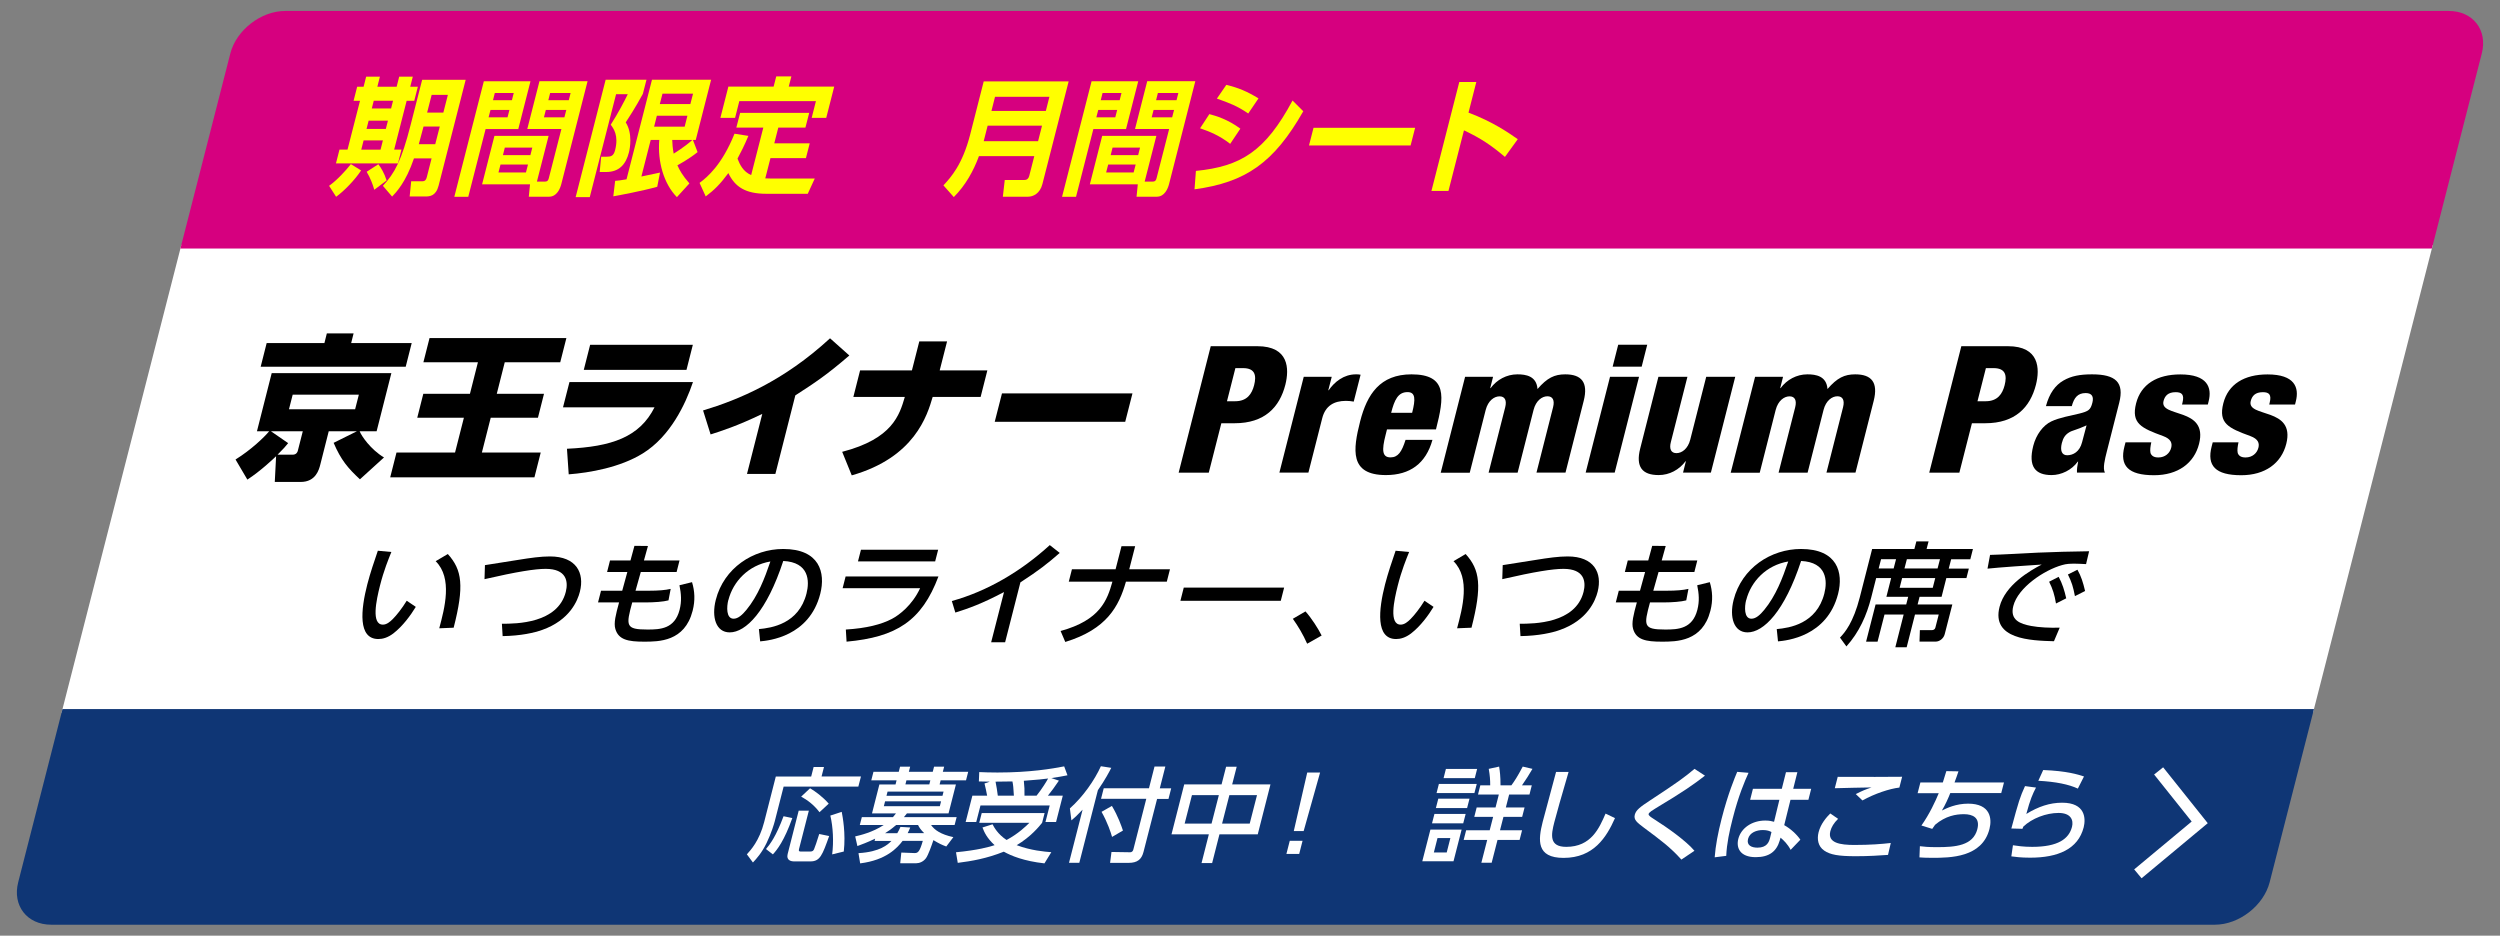 <?xml version="1.0" encoding="UTF-8"?>
<svg id="_レイヤー_1" xmlns="http://www.w3.org/2000/svg" width="342" height="128" version="1.1" viewBox="0 0 342 128">
  <rect x="0" y="0" width="342" height="128" fill="#808080" stroke="none"/>
  <!-- Generator: Adobe Illustrator 29.7.1, SVG Export Plug-In . SVG Version: 2.1.1 Build 8)  -->
  <defs>
    <style>
      .st0 {
        fill: #0f3675;
      }

      .st1 {
        fill: #fff;
      }

      .st2 {
        fill: #ff0;
      }

      .st3 {
        fill: none;
        stroke: #fff;
        stroke-width: 1.58px;
      }

      .st4 {
        fill: #d6007f;
      }
    </style>
  </defs>
  <polygon class="st1" points="8.42 97.5 316.42 97.5 332.81 33.5 24.81 33.5 8.42 97.5"/>
  <path class="st4" d="M332.68,34l6.83-26.69c.82-3.2-1.21-5.81-4.51-5.81H39c-3.3,0-6.67,2.62-7.49,5.81l-6.83,26.69h308Z"/>
  <path class="st0" d="M8.55,97l-6.06,23.69c-.82,3.2,1.21,5.81,4.51,5.81h296c3.3,0,6.67-2.62,7.49-5.81l6.06-23.69H8.55Z"/>
  <g>
    <path class="st2" d="M49.39,23.33c-.83,1.27-2.3,2.79-3.41,3.59l-.96-1.5c1.09-.77,2.33-2.13,2.98-2.97l1.4.87ZM50.11,10.49h1.86l-.35,1.38h2.64l.35-1.38h1.86l-.35,1.38h1.04l-.49,1.92h-1.04l-1.71,6.68h1l-.48,1.88h-8.48l.48-1.88h1.1l1.71-6.68h-.88l.49-1.92h.88l.35-1.38ZM49.74,19.21l-.32,1.26h2.64l.32-1.26h-2.64ZM50.43,16.51l-.29,1.13h2.64l.29-1.13h-2.64ZM51.76,22.47c.35.45.83,1.24,1.13,2.22l-1.69,1.27c-.18-.68-.54-1.62-1.04-2.46l1.59-1.03ZM51.13,13.78l-.27,1.06h2.64l.27-1.06h-2.64ZM63.7,10.94l-3.7,14.46c-.37,1.43-1.22,1.48-1.84,1.48h-2.12l.21-2.08h1.49c.44,0,.56-.24.65-.58l.65-2.55h-2.41c-1.12,3.31-2.48,4.69-2.99,5.22l-1.26-1.47c1.61-1.74,2.54-3.4,3.79-8.32l1.58-6.18h5.95ZM57.94,17.31c-.25.92-.37,1.4-.65,2.42h2.25l.62-2.42h-2.22ZM59.05,12.98l-.62,2.42h2.22l.62-2.42h-2.22Z"/>
    <path class="st2" d="M66.19,11.12h6.38l-1.67,6.54h-4.47l-2.37,9.26h-1.91l4.04-15.81ZM73.46,24.84h1.1c.39,0,.47-.26.53-.51l1.71-6.68h-4.67l1.67-6.54h6.58l-3.59,14.06c-.16.63-.61,1.74-1.68,1.74h-2.77l.17-1.69h-6.56l1.69-6.63h7.41l-1.6,6.25ZM67.1,15.04l-.26,1.01h2.59l.26-1.01h-2.59ZM67.69,12.72l-.25.99h2.59l.25-.99h-2.59ZM68.47,22.51l-.28,1.08h3.76l.28-1.08h-3.76ZM69.06,20.19l-.26,1.03h3.76l.26-1.03h-3.76ZM74.67,15.04l-.26,1.01h2.8l.26-1.01h-2.8ZM75.26,12.72l-.25.99h2.8l.25-.99h-2.8Z"/>
    <path class="st2" d="M82.87,10.91h5.57l-.5,1.94c-1.02,1.88-2.04,3.44-2.34,3.89.97,1.52.57,3.59.44,4.1-.42,1.66-1.35,2.69-3.12,2.69h-.88l.2-2.09h.71c.63,0,.99-.09,1.2-.91.51-2.01-.22-2.95-.6-3.47,1.02-1.59,1.85-3.18,2.33-4.17h-1.6l-3.6,14.08h-1.93l4.1-16.05ZM84.15,24.74c.43-.03.6-.05,1.56-.21l3.48-13.62h8.09l-2.1,8.23h-.39l.64,1.67c-1.24.99-2.5,1.66-2.76,1.8.3.68.67,1.36,1.64,2.48l-1.71,1.88c-1.8-1.83-2.66-4.88-2.41-7.83h-1.17l-1.28,5.01c.22-.05,2.48-.52,2.55-.54l-.38,1.94c-1.96.56-5.33,1.19-6.01,1.31l.25-2.11ZM89.86,15.83l-.38,1.5h4.18l.38-1.5h-4.18ZM90.63,12.81l-.37,1.43h4.18l.37-1.43h-4.18ZM91.96,19.14c.02.54.05,1.08.2,1.88.1-.07,1.44-.87,2.56-1.88h-2.75Z"/>
    <path class="st2" d="M104.42,17.46h-3.69l.52-2.02h9.45l-.52,2.02h-3.71l-.55,2.15h4.85l-.52,2.02h-4.85l-.71,2.77c.29.02.38.02.68.02h6.09l-.96,2.09h-5.67c-2.82,0-4.28-.92-5.19-2.83-1.14,1.54-1.94,2.32-3.1,3.19l-.84-1.85c1.08-.8,3.08-2.49,4.78-6.73l1.9.3c-.58,1.38-1,2.18-1.49,3.11.33.85.78,1.78,1.87,2.25l1.66-6.49ZM108.26,10.45l-.36,1.4h6.22l-1.09,4.27h-1.99l.58-2.29h-10.48l-.58,2.29h-2.01l1.09-4.27h6.19l.36-1.4h2.07Z"/>
    <path class="st2" d="M142.6,25.18c-.33,1.31-1.28,1.73-1.96,1.73h-3.45l.26-2.29h2.69c.37,0,.57-.21.66-.56l.69-2.7h-7.57c-.75,2.04-1.85,4.01-3.44,5.6l-1.42-1.6c1.03-1.12,2.6-2.83,3.66-6.96l1.85-7.26h11.62l-3.59,14.04ZM135.11,17.19l-.54,2.13h7.44l.54-2.13h-7.44ZM136.12,13.24l-.49,1.94h7.44l.49-1.94h-7.44Z"/>
    <path class="st2" d="M149.33,11.12h6.38l-1.67,6.54h-4.47l-2.37,9.26h-1.91l4.04-15.81ZM156.6,24.84h1.1c.39,0,.47-.26.53-.51l1.71-6.68h-4.67l1.67-6.54h6.58l-3.59,14.06c-.16.63-.61,1.74-1.68,1.74h-2.77l.17-1.69h-6.56l1.69-6.63h7.41l-1.6,6.25ZM150.24,15.04l-.26,1.01h2.59l.26-1.01h-2.59ZM150.83,12.72l-.25.99h2.59l.25-.99h-2.59ZM151.6,22.51l-.28,1.08h3.76l.28-1.08h-3.76ZM152.2,20.19l-.26,1.03h3.76l.26-1.03h-3.76ZM157.81,15.04l-.26,1.01h2.8l.26-1.01h-2.8ZM158.4,12.72l-.25.99h2.8l.25-.99h-2.8Z"/>
    <path class="st2" d="M163.6,23.38c6.14-.61,9.48-2.65,13.22-9.63l1.47,1.47c-4.02,7.05-7.87,9.73-14.88,10.68l.19-2.51ZM168.29,19.68c-1.47-1.15-2.84-1.69-4.12-2.13l1.27-1.94c.89.24,2.5.7,4.24,1.99l-1.39,2.08ZM170.76,15.53c-1.44-1.01-2.68-1.48-4.29-2.04l1.29-1.88c1.66.4,2.83.89,4.4,1.85l-1.41,2.08Z"/>
    <path class="st2" d="M193.59,17.48l-.62,2.42h-13.9l.62-2.42h13.9Z"/>
    <path class="st2" d="M205.87,21.46c-1.92-1.62-3.28-2.53-5.6-3.63l-2.12,8.29h-2.33l3.81-14.9h2.33l-1.07,4.19c3.33,1.24,5.53,2.79,6.74,3.63l-1.75,2.42Z"/>
  </g>
  <g>
    <path d="M53.54,75.51c-.4.99-1.03,2.51-1.56,4.61-.51,2.02-1.22,5.33.4,5.33.51,0,.96-.37,1.35-.76.51-.51,1.27-1.46,1.91-2.51l1.24.84c-.69,1.13-1.76,2.62-3.08,3.64-.76.57-1.44.76-2.04.76-2.83,0-2.4-4.02-1.51-7.49.39-1.52.96-3.19,1.44-4.59l1.84.17ZM60.09,85.95c.73-2.75,1.85-6.85-.49-9.18l1.66-.98c1.97,2.17,2.26,4.39.8,10.08l-1.97.08Z"/>
    <path d="M68.67,85.33c1.94,0,7.63-.03,8.73-4.36.36-1.43.1-3.15-2.75-3.15-1.46,0-3.93.39-8.37,1.41l.06-1.92c.67-.11,4.02-.64,4.49-.71,1.79-.29,3.16-.48,4.4-.48,3.62,0,4.75,2.26,4.1,4.82-.31,1.23-1.38,3.89-5.15,5.23-1.09.39-2.91.81-5.42.85l-.1-1.69Z"/>
    <path d="M92.96,76.67l-.4,1.58h-4.9l-.72,2.56h1.87c1.26,0,2.21-.08,2.94-.25l-.3,1.57c-.69.19-1.99.28-3.05.28h-1.91c-.86,3.18-.95,3.71,2.09,3.71,1.75,0,3.72-.09,4.39-2.7.3-1.18.22-2.17-.02-3.36l1.72-.42c.37,1.23.45,2.48.08,3.92-1.08,4.22-4.63,4.22-6.65,4.22-2.18,0-3.49-.26-3.92-1.74-.24-.81.05-1.95.51-3.63h-2.88l.41-1.6h2.9l.7-2.56h-2.77l.4-1.58h2.8l.54-2,1.85.02-.55,1.98h4.85Z"/>
    <path d="M103.82,86.06c1.74-.16,5.45-.71,6.51-4.87.44-1.72.36-4.28-3.18-4.45-2.26,6.9-5.12,9.77-7.33,9.77-1.86,0-2.51-2.06-1.9-4.45,1.11-4.36,5.11-6.96,9.22-6.96,4.98,0,5.82,3.23,5.07,6.14-1.5,5.86-7.06,6.39-8.22,6.5l-.17-1.67ZM99.63,82.1c-.23.9-.31,2.54.73,2.54.61,0,1.19-.53,1.75-1.21,1.58-1.92,2.49-4.3,3.28-6.62-3.01.51-5.1,2.73-5.75,5.29Z"/>
    <path d="M128.38,78.86c-2.29,6.1-5.77,8.3-12.57,8.92l-.1-1.66c2.83-.17,4.87-.7,6.31-1.46,1.01-.53,2.78-1.88,3.85-4.19h-10.6l.41-1.61h12.69ZM128.34,75.2l-.41,1.6h-10.56l.41-1.6h10.56Z"/>
    <path d="M137.5,87.86h-1.91l1.76-6.87c-3.04,1.61-4.9,2.26-6.66,2.81l-.48-1.58c4.88-1.35,9.49-4.08,13.4-7.65l1.36,1.07c-1.63,1.43-2.89,2.42-5.38,4.03l-2.09,8.19Z"/>
    <path d="M160.05,77.88l-.43,1.69h-5.59c-.96,3.37-2.6,6.5-8.3,8.25l-.64-1.5c5.41-1.49,6.37-4.19,7.09-6.75h-5.97l.43-1.69h5.97l.81-3.16h1.87l-.81,3.16h5.57Z"/>
    <path d="M175.67,80.38l-.46,1.81h-13.73l.46-1.81h13.73Z"/>
    <path d="M178.82,88.06c-.59-1.32-1.24-2.4-1.96-3.41l1.73-1.01c.85.95,1.76,2.39,2.21,3.3l-1.98,1.12Z"/>
    <path d="M192.77,75.51c-.4.99-1.03,2.51-1.56,4.61-.51,2.02-1.22,5.33.4,5.33.51,0,.96-.37,1.35-.76.51-.51,1.27-1.46,1.91-2.51l1.24.84c-.69,1.13-1.76,2.62-3.08,3.64-.76.57-1.44.76-2.04.76-2.83,0-2.4-4.02-1.51-7.49.39-1.52.96-3.19,1.44-4.59l1.84.17ZM199.33,85.95c.73-2.75,1.85-6.85-.49-9.18l1.66-.98c1.97,2.17,2.26,4.39.8,10.08l-1.97.08Z"/>
    <path d="M207.9,85.33c1.94,0,7.63-.03,8.73-4.36.36-1.43.1-3.15-2.75-3.15-1.46,0-3.93.39-8.37,1.41l.06-1.92c.67-.11,4.02-.64,4.49-.71,1.79-.29,3.16-.48,4.4-.48,3.62,0,4.75,2.26,4.1,4.82-.31,1.23-1.38,3.89-5.14,5.23-1.09.39-2.91.81-5.42.85l-.1-1.69Z"/>
    <path d="M232.19,76.67l-.4,1.58h-4.9l-.72,2.56h1.87c1.26,0,2.21-.08,2.94-.25l-.3,1.57c-.69.19-1.99.28-3.05.28h-1.91c-.86,3.18-.95,3.71,2.09,3.71,1.75,0,3.72-.09,4.39-2.7.3-1.18.22-2.17-.02-3.36l1.72-.42c.37,1.23.45,2.48.08,3.92-1.08,4.22-4.63,4.22-6.65,4.22-2.18,0-3.49-.26-3.92-1.74-.24-.81.05-1.95.51-3.63h-2.88l.41-1.6h2.9l.7-2.56h-2.77l.4-1.58h2.8l.54-2,1.85.02-.55,1.98h4.85Z"/>
    <path d="M243.06,86.06c1.74-.16,5.45-.71,6.51-4.87.44-1.72.36-4.28-3.18-4.45-2.26,6.9-5.12,9.77-7.33,9.77-1.86,0-2.51-2.06-1.9-4.45,1.11-4.36,5.11-6.96,9.22-6.96,4.98,0,5.82,3.23,5.07,6.14-1.5,5.86-7.06,6.39-8.22,6.5l-.17-1.67ZM238.87,82.1c-.23.9-.31,2.54.73,2.54.61,0,1.19-.53,1.75-1.21,1.58-1.92,2.49-4.3,3.28-6.62-3.01.51-5.1,2.73-5.75,5.29Z"/>
    <path d="M265.22,84.07h-3.25l-1.14,4.48h-1.55l1.14-4.48h-2.62l-.95,3.71h-1.57l1.3-5.09h4.19l.27-1.05h-2.98l.65-2.56h-2.05l-.68,2.67c-.61,2.4-1.63,4.73-3.39,6.68l-.88-1.21c.69-.7,1.83-2.09,2.7-5.47l1.7-6.65h5.78l.27-1.04h1.67l-.27,1.04h6.34l-.36,1.41h-2.62l-.33,1.27h2.75l-.33,1.3h-2.75l-.65,2.56h-3.01l-.27,1.05h4.75l-1.04,4.06c-.16.62-.73,1.02-1.24,1.02h-2.21l.05-1.57h1.65c.19,0,.41-.09.47-.34l.46-1.8ZM257.33,76.5l-.33,1.27h2.05l.33-1.27h-2.05ZM260.21,79.08l-.34,1.33h4.53l.34-1.33h-4.53ZM260.86,76.5l-.33,1.27h4.53l.33-1.27h-4.53Z"/>
    <path d="M285.36,77.17c-.6-.03-1.09-.06-1.52-.06-.71,0-1.16.02-1.74.19-2.45.68-6.04,3.07-6.68,5.6-.5,1.94.96,2.45,2.44,2.73,1.04.2,2.63.28,3.91.23l-.79,1.86c-3.21-.09-8.58-.26-7.44-4.71.76-2.98,4.15-4.95,5.77-5.78-1.72.11-5.89.39-7.42.56l.35-1.88c1.17-.02,5.62-.26,6.54-.31,2.48-.11,4.23-.14,7.01-.19l-.42,1.77ZM281.63,78.92c.5.92.78,1.83,1.03,2.93l-1.4.71c-.21-1.24-.44-1.97-.94-2.98l1.31-.67ZM284.19,77.93c.52.92.77,1.74,1.05,2.92l-1.39.7c-.25-1.29-.43-1.89-.96-2.96l1.3-.65Z"/>
  </g>
  <g>
    <path class="st1" d="M111.3,104.93h1.42l-.33,1.29h5.39l-.36,1.39h-10.22l-1.21,4.73c-.09.35-.45,1.59-1.12,2.98-.65,1.35-1.39,2.16-1.87,2.67l-.83-1.12c.51-.55,1.71-1.84,2.37-4.42l1.59-6.22h4.84l.33-1.29ZM108.39,111.91c-1.12,3.15-2.09,4.35-2.66,4.97l-.94-.73c.58-.7,1.35-1.69,2.4-4.49l1.2.25ZM109.29,110.9h1.36l-1.35,5.27c-.08.32.08.32.34.32h1.2c.33,0,.43-.13.52-.31.12-.25.39-1.08.71-2.09l1.36.28c-.93,2.6-1.24,3.47-2.57,3.47h-2.22c-.4,0-1.11-.13-.89-1.01l1.51-5.93ZM110.81,107.83c.74.44,1.75,1.18,2.56,2.11l-1.26,1.17c-.82-1.07-1.68-1.67-2.51-2.13l1.21-1.14ZM115.15,111.07c.13.69.56,2.93.28,5.42l-1.59.39c.22-1.71.13-3.71-.25-5.31l1.56-.51Z"/>
    <path class="st1" d="M123.15,118.08l.15-1.45,1.81.07c.48.01.71-.21,1.13-1.67h-2.76c-.74.97-2.24,2.63-5.81,3.08l-.23-1.4c2.94-.17,4.02-1.17,4.51-1.67h-2.31l.08-.31c-1.11.53-1.87.8-2.43,1.01l-.3-1.32c.73-.17,2.39-.56,3.9-1.56h-3.27l.28-1.08h4.26c.16-.18.26-.31.41-.51h-3.28l1.01-3.96h2.21l.14-.56h-3.46l.3-1.17h3.46l.18-.7h1.38l-.18.7h3.27l.18-.7h1.38l-.18.7h3.47l-.3,1.17h-3.47l-.14.56h2.23l-1.01,3.96h-5.69c-.14.18-.19.25-.41.51h7.21l-.28,1.08h-3.22c.46.67,1.32,1.29,3.05,1.66l-.97,1.28c-.6-.22-1-.41-1.76-.87-.23.7-.7,2.02-1.01,2.46-.38.52-.94.7-1.32.7h-2.16ZM128.74,109.62h-7.66l-.17.67h7.66l.17-.67ZM126.43,113.98c-.51-.52-.67-.77-.84-1.12h-3c-.67.58-1,.79-1.51,1.12h1.67c.19-.31.29-.53.43-.86l1.34.08c-.11.28-.19.46-.35.77h2.27ZM129.08,108.29h-7.66l-.15.58h7.66l.15-.58ZM127.13,107.31l.14-.56h-3.27l-.14.56h3.27Z"/>
    <path class="st1" d="M135.79,112.78c.19.38.72,1.35,1.91,2.13,1.61-.86,2.68-1.91,3.12-2.35h-6.86l.34-1.33h8.6l-.34,1.33c-.42.52-1.55,1.92-3.48,3.06,1.95.73,3.8.89,4.74.96l-.94,1.53c-2.79-.31-4.55-1.03-5.56-1.6-2.32.93-4.38,1.29-6.3,1.53l-.24-1.45c3.01-.29,4.55-.73,5.28-.97-1.06-.98-1.41-1.77-1.66-2.42l1.39-.44ZM135.04,108.85c-.07-.42-.25-1.24-.36-1.67l.73-.25c-.59-.01-1.11-.01-1.5-.03l.05-1.28c.74.03,1.42.06,2.49.06,4.45,0,7.48-.52,9.13-.84l.45,1.22c-.65.13-1.29.25-2.21.38l1.04.35c-.76,1.1-.89,1.29-1.51,2.06h2.04l-.92,3.6h-1.45l.58-2.26h-9.47l-.58,2.26h-1.45l.92-3.6h2ZM138.7,108.85c-.07-1.14-.09-1.42-.2-1.95-.49.01-1.33.03-2.31.03.13.63.23,1.28.31,1.92h2.2ZM141.8,108.85c.77-.96,1.42-2.04,1.58-2.35-.87.11-1.11.14-3.32.31.08.79.11,1.29.09,2.04h1.65Z"/>
    <path class="st1" d="M148.1,110.76c-.76.81-1.11,1.12-1.53,1.47l-.21-1.64c1.82-1.62,3.37-3.85,4.24-5.77l1.42.22c-.28.56-.8,1.56-1.83,3.06l-2.54,9.93h-1.41l1.86-7.27ZM157.95,104.86h1.47l-.76,2.98h1.56l-.37,1.45h-1.56l-1.86,7.26c-.26,1.01-.84,1.49-2.02,1.49h-2.55l.19-1.49,2.54.04c.33,0,.42-.24.46-.41l1.76-6.9h-6.19l.37-1.45h6.19l.76-2.98ZM152.11,110.25c.85,1.43,1.29,2.72,1.51,3.37l-1.49.87c-.15-.55-.62-1.99-1.44-3.43l1.42-.81Z"/>
    <path class="st1" d="M167.11,107.31l.62-2.42h1.45l-.62,2.42h5.24l-1.74,6.83h-5.24l-1,3.93h-1.45l1-3.93h-5.11l1.74-6.83h5.11ZM166.74,108.77h-3.68l-1,3.9h3.68l1-3.9ZM171.96,108.77h-3.78l-1,3.9h3.78l1-3.9Z"/>
    <path class="st1" d="M176.44,115.02h1.75l-.46,1.8h-1.75l.46-1.8ZM180.59,105.68l-2.25,8.01h-1.35l1.84-8.01h1.76Z"/>
    <path class="st1" d="M199.95,113.49l-1.11,4.33h-4.27l1.11-4.33h4.27ZM200.5,111.35l-.33,1.28h-4.27l.33-1.28h4.27ZM198.41,114.65h-1.76l-.5,1.97h1.76l.5-1.97ZM201.03,109.26l-.33,1.28h-4.27l.33-1.28h4.27ZM202.02,107.24l-.32,1.25h-5.18l.32-1.25h5.18ZM202.07,105.19l-.32,1.26h-4.27l.32-1.26h4.27ZM202.65,118.02l.8-3.12h-3.22l.34-1.32h3.22l.47-1.83h-2.58l.33-1.29h2.58l.45-1.77h-2.85l.32-1.26h1.35c0-.74-.04-1.33-.2-2.25l1.42-.31c.1.62.19,1.29.19,2.56h1.49c.41-.56.83-1.19,1.55-2.56l1.33.31c-.46.79-.84,1.4-1.43,2.25h1.34l-.32,1.26h-2.78l-.45,1.77h2.56l-.33,1.29h-2.56l-.47,1.83h3.02l-.34,1.32h-3.02l-.8,3.12h-1.39Z"/>
    <path class="st1" d="M214.58,105.61c-.89,2.98-1.75,6.1-1.95,6.87-.44,1.71-.74,3.37,1.63,3.37,3.42,0,4.52-2.57,5.38-4.55l1.29.62c-1.16,2.61-2.91,5.44-7.03,5.44-3.75,0-3.49-2.44-2.86-4.93.28-1.08,1.57-5.86,1.83-6.83h1.71Z"/>
    <path class="st1" d="M230.02,117.6c-1.52-1.7-2.91-2.72-5.13-4.37-.95-.72-1.43-1.08-1.25-1.78.17-.65.77-1.08,2.01-1.9,3.8-2.49,4.8-3.22,6.16-4.37l1.43.93c-1.53,1.19-2.88,2.15-6.72,4.45-.39.24-.93.56-.99.79-.05.21.35.46.68.67,1.93,1.22,4.47,3.03,5.59,4.37l-1.8,1.21Z"/>
    <path class="st1" d="M239.21,105.7c-.54,1.19-1.37,3.1-2.18,6.28-.44,1.71-.81,3.43-.88,5.1l-1.58.2c.12-1.6.44-3.3.95-5.29.88-3.44,1.81-5.63,2.13-6.4l1.55.13ZM247.77,107.91l-.38,1.5h-2.45l-.86,3.47c.93.52,1.76,1.32,2.21,1.99l-1.33,1.39c-.42-.8-.94-1.29-1.38-1.67l-.12.41c-.43,1.46-1.41,2.26-3.28,2.26-2.15,0-2.69-1.28-2.38-2.5.38-1.49,1.88-2.51,3.69-2.51.58,0,.94.1,1.2.17l.73-3.01h-4l.38-1.5h3.95l.57-2.27h1.56l-.57,2.27h2.47ZM242.33,113.82c-.24-.13-.57-.27-1.17-.27-.83,0-1.8.32-2.03,1.22-.22.87.48,1.19,1.29,1.19,1.31,0,1.59-.79,1.73-1.36l.19-.79Z"/>
    <path class="st1" d="M251.45,112.02c-.58.56-.92,1.14-1.06,1.69-.41,1.62,1.37,1.88,3.28,1.88,2.23,0,3.77-.13,4.99-.27l-.38,1.63c-1.14.08-2.62.18-4.4.18-2.38,0-3.5-.2-4.33-.77-.85-.58-1-1.57-.77-2.5.3-1.19,1.09-2.06,1.6-2.58l1.08.74ZM259.83,107.74c-1.33.15-3.37.83-5.05,1.76l-.91-.87c.9-.46,1.38-.65,2.16-.91-.79.01-4.31.08-5.03.11l.4-1.56c2.32.03,8.36,0,8.81-.01l-.38,1.49Z"/>
    <path class="st1" d="M274.15,107.02l-.38,1.47h-6.97c-.24.63-.72,1.69-1.15,2.39.69-.34,1.93-.94,3.59-.94,3.04,0,3.29,2.02,2.92,3.46-1,3.92-5.35,3.95-7.87,3.95-.88,0-1.22-.03-1.71-.06l.06-1.53c.56.07,1.11.13,2.35.13,2.52,0,4.93-.2,5.51-2.46.4-1.57-.62-2.05-1.83-2.05-1.08,0-2.5.22-3.95,1.45-.25.34-.3.41-.39.56l-1.48-.46c1.1-1.55,1.93-3.34,2.37-4.42h-2.89l.38-1.47h3.07c.19-.58.28-.9.48-1.55l1.66.03c-.13.39-.38,1.11-.54,1.52h6.78Z"/>
    <path class="st1" d="M278.53,107.73c-.45.86-.79,1.6-1.33,3.62,1.64-1.01,3.21-1.54,4.9-1.54,3.21,0,3.24,2.19,2.95,3.36-.77,3.01-3.54,4.16-7.33,4.16-1.28,0-2.05-.11-2.57-.18l.22-1.52c.56.08,1.39.22,2.63.22,3.55,0,5.03-1.1,5.45-2.74.23-.91-.14-1.9-1.84-1.9s-3.63.74-4.82,1.87c-.06.14-.08.2-.12.3l-1.52-.04c1.02-3.78,1.18-4.28,1.87-5.8l1.51.2ZM284.25,107.88c-1.25-.58-3.01-.94-5.41-1.07l.67-1.47c3.25.13,4.72.6,5.58.88l-.84,1.66Z"/>
  </g>
  <g>
    <path d="M49.24,65.57c-1.66-1.54-2.59-2.64-3.6-4.99l3.18-1.58h-3.85l-1.15,4.54c-.17.68-.61,2.39-2.68,2.39h-3.55l.18-3.52c-.27.26-2.08,2-3.93,3.2l-1.62-2.75c2.13-1.32,3.93-3.05,4.6-3.86h-1.67l2.02-7.96h16.37l-2.02,7.96h-2.32c.24.62,1.48,2.47,3.33,3.58l-3.29,2.99ZM55.5,50.17h-19.84l.82-3.24h7.9l.33-1.32h3.66l-.33,1.32h8.28l-.82,3.24ZM39.42,60.62c-.37.47-.58.7-1.45,1.58h2.07c.5,0,.66-.36.7-.53l.68-2.67h-4.35l2.35,1.62ZM49.09,53.99h-9.05l-.51,2h9.05l.51-2Z"/>
    <path d="M58.75,46.25h18.73l-.84,3.31h-7.59l-1.09,4.31h6.46l-.83,3.28h-6.46l-1.21,4.76h8.05l-.86,3.39h-19.73l.86-3.39h8.01l1.21-4.76h-6.38l.83-3.28h6.38l1.09-4.31h-7.46l.84-3.31Z"/>
    <path d="M94.8,52.26c-1.02,3.03-3.1,7.44-6.87,9.77-3.1,1.92-7.26,2.64-10.13,2.86l-.24-3.5c6.11-.28,9.93-1.58,11.98-5.67h-12.52l.88-3.45h16.91ZM94.78,47.17l-.87,3.43h-14.05l.87-3.43h14.05Z"/>
    <path d="M106.08,64.83h-3.89l2.09-8.21c-3.43,1.66-5.68,2.37-7.07,2.81l-1.03-3.28c4.87-1.47,11.01-4.01,17.37-9.87l2.64,2.35c-3.02,2.6-4.61,3.67-7.39,5.46l-2.73,10.75Z"/>
    <path d="M135.07,50.67l-.92,3.63h-6.56c-.75,2.54-2.46,8.27-11.07,10.73l-1.31-3.22c6.89-1.79,7.84-5.03,8.57-7.51h-7.04l.92-3.63h7.09l1.01-3.97h3.8l-1.01,3.97h6.52Z"/>
    <path d="M154.92,53.82l-.99,3.88h-17.85l.99-3.88h17.85Z"/>
  </g>
  <g>
    <path d="M165.63,47.36h6.37c4.34,0,4.38,3.1,3.84,5.26-.79,3.1-2.84,5.28-6.95,5.28h-1.81l-1.72,6.76h-4.12l4.39-17.3ZM167.84,54.89h1.13c1.64,0,2.29-1.02,2.59-2.18.34-1.33.16-2.35-1.51-2.35h-1.05l-1.15,4.53Z"/>
    <path d="M178.36,51.55h3.82l-.47,1.84h.05c.81-1.16,2.07-2.18,3.74-2.18.2,0,.39,0,.63.05l-.94,3.68c-.38-.07-.69-.1-1.08-.1-1.59,0-2.79.65-3.23,2.37l-1.89,7.44h-3.97l3.33-13.1Z"/>
    <path d="M189.74,58.74l-.2.8c-.52,2.03-.47,3.03.68,3.03,1.03,0,1.54-.75,2.06-2.4h3.68c-.9,3.25-3.09,4.82-6.37,4.82-5,0-4.51-3.46-3.52-7.36.94-3.68,2.71-6.42,7.02-6.42,4.93,0,4.49,3.08,3.35,7.53h-6.69ZM193.18,56.47c.47-1.84.48-2.83-.63-2.83-1.3,0-1.79,1.07-2.24,2.83h2.87Z"/>
    <path d="M200.43,51.55h3.82l-.39,1.55h.05c.86-1.16,2.2-1.89,3.67-1.89,1.15,0,2.62.22,2.75,2.01,1.32-1.53,2.32-2.01,3.79-2.01,2.25,0,3.17,1.11,2.53,3.63l-2.49,9.81h-3.97l2.27-8.94c.24-.95-.04-1.5-.77-1.5s-1.57.58-1.9,1.87l-2.18,8.58h-3.97l2.27-8.94c.24-.95-.04-1.5-.77-1.5s-1.57.58-1.9,1.87l-2.18,8.58h-3.97l3.33-13.1Z"/>
    <path d="M220.25,51.55h3.97l-3.33,13.1h-3.97l3.33-13.1ZM221.37,47.16h3.97l-.76,3h-3.97l.76-3Z"/>
    <path d="M234.06,64.65h-3.82l.39-1.55h-.05c-.86,1.16-2.2,1.89-3.67,1.89-2.25,0-3.17-1.11-2.53-3.63l2.49-9.81h3.97l-2.27,8.94c-.24.94.04,1.5.77,1.5s1.57-.58,1.89-1.86l2.18-8.58h3.97l-3.33,13.1Z"/>
    <path d="M240.1,51.55h3.82l-.39,1.55h.05c.86-1.16,2.2-1.89,3.67-1.89,1.15,0,2.62.22,2.75,2.01,1.32-1.53,2.32-2.01,3.79-2.01,2.25,0,3.17,1.11,2.53,3.63l-2.49,9.81h-3.97l2.27-8.94c.24-.95-.04-1.5-.77-1.5s-1.57.58-1.9,1.87l-2.18,8.58h-3.97l2.27-8.94c.24-.95-.04-1.5-.77-1.5s-1.57.58-1.9,1.87l-2.18,8.58h-3.97l3.33-13.1Z"/>
    <path d="M268.31,47.36h6.37c4.34,0,4.38,3.1,3.84,5.26-.79,3.1-2.84,5.28-6.95,5.28h-1.81l-1.72,6.76h-4.12l4.39-17.3ZM270.51,54.89h1.13c1.64,0,2.29-1.02,2.59-2.18.34-1.33.16-2.35-1.51-2.35h-1.05l-1.15,4.53Z"/>
    <path d="M279.88,55.57c.48-1.79,1.3-2.88,2.39-3.51,1.09-.63,2.27-.85,3.92-.85,3.26,0,4.42,1.11,3.72,3.88l-1.71,6.73c-.25.99-.57,2.25-.25,2.83h-3.82c-.03-.46.06-.99.16-1.5h-.05c-.83,1.16-2.26,1.84-3.58,1.84-2.23,0-3.23-1.16-2.51-4,.39-1.53,1.35-2.81,2.47-3.34,1.11-.53,2.65-.78,3.82-1.07,1.28-.32,1.55-.51,1.8-1.5.2-.8-.04-1.31-.92-1.31-1.1,0-1.59.65-1.9,1.79h-3.53ZM282.78,62.28c.83,0,1.72-.48,2.05-1.79.28-1.09.47-1.77.61-2.3-1.42.65-1.96.68-2.4.97-.5.31-.8.73-.98,1.45-.26,1.04,0,1.67.73,1.67Z"/>
    <path d="M294.3,60.49c-.12.58-.2,1.09-.11,1.48.13.36.43.61,1.07.61.93,0,1.57-.58,1.76-1.33.15-.61,0-1.19-1.11-1.6-2.98-1.09-4.39-1.72-3.69-4.48.67-2.62,2.87-3.95,6.05-3.95,3.72,0,4.35,1.79,3.87,3.68l-.11.44h-3.53l.06-.24c.29-1.14-.1-1.45-.93-1.45-1.05,0-1.48.51-1.66,1.21-.59,2.33,6.15.78,4.86,5.86-.67,2.64-2.88,4.29-6.16,4.29-3.55,0-4.72-1.31-4.05-3.92l.15-.58h3.53Z"/>
    <path d="M306.23,60.49c-.12.58-.2,1.09-.11,1.48.13.36.43.61,1.07.61.93,0,1.57-.58,1.76-1.33.15-.61,0-1.19-1.11-1.6-2.98-1.09-4.39-1.72-3.69-4.48.67-2.62,2.87-3.95,6.05-3.95,3.72,0,4.35,1.79,3.87,3.68l-.11.44h-3.53l.06-.24c.29-1.14-.1-1.45-.93-1.45-1.05,0-1.48.51-1.66,1.21-.59,2.33,6.15.78,4.86,5.86-.67,2.64-2.88,4.29-6.16,4.29-3.55,0-4.72-1.31-4.05-3.92l.15-.58h3.53Z"/>
  </g>
  <polyline class="st3" points="292.46 119.54 300.92 112.5 295.3 105.46"/>
</svg>